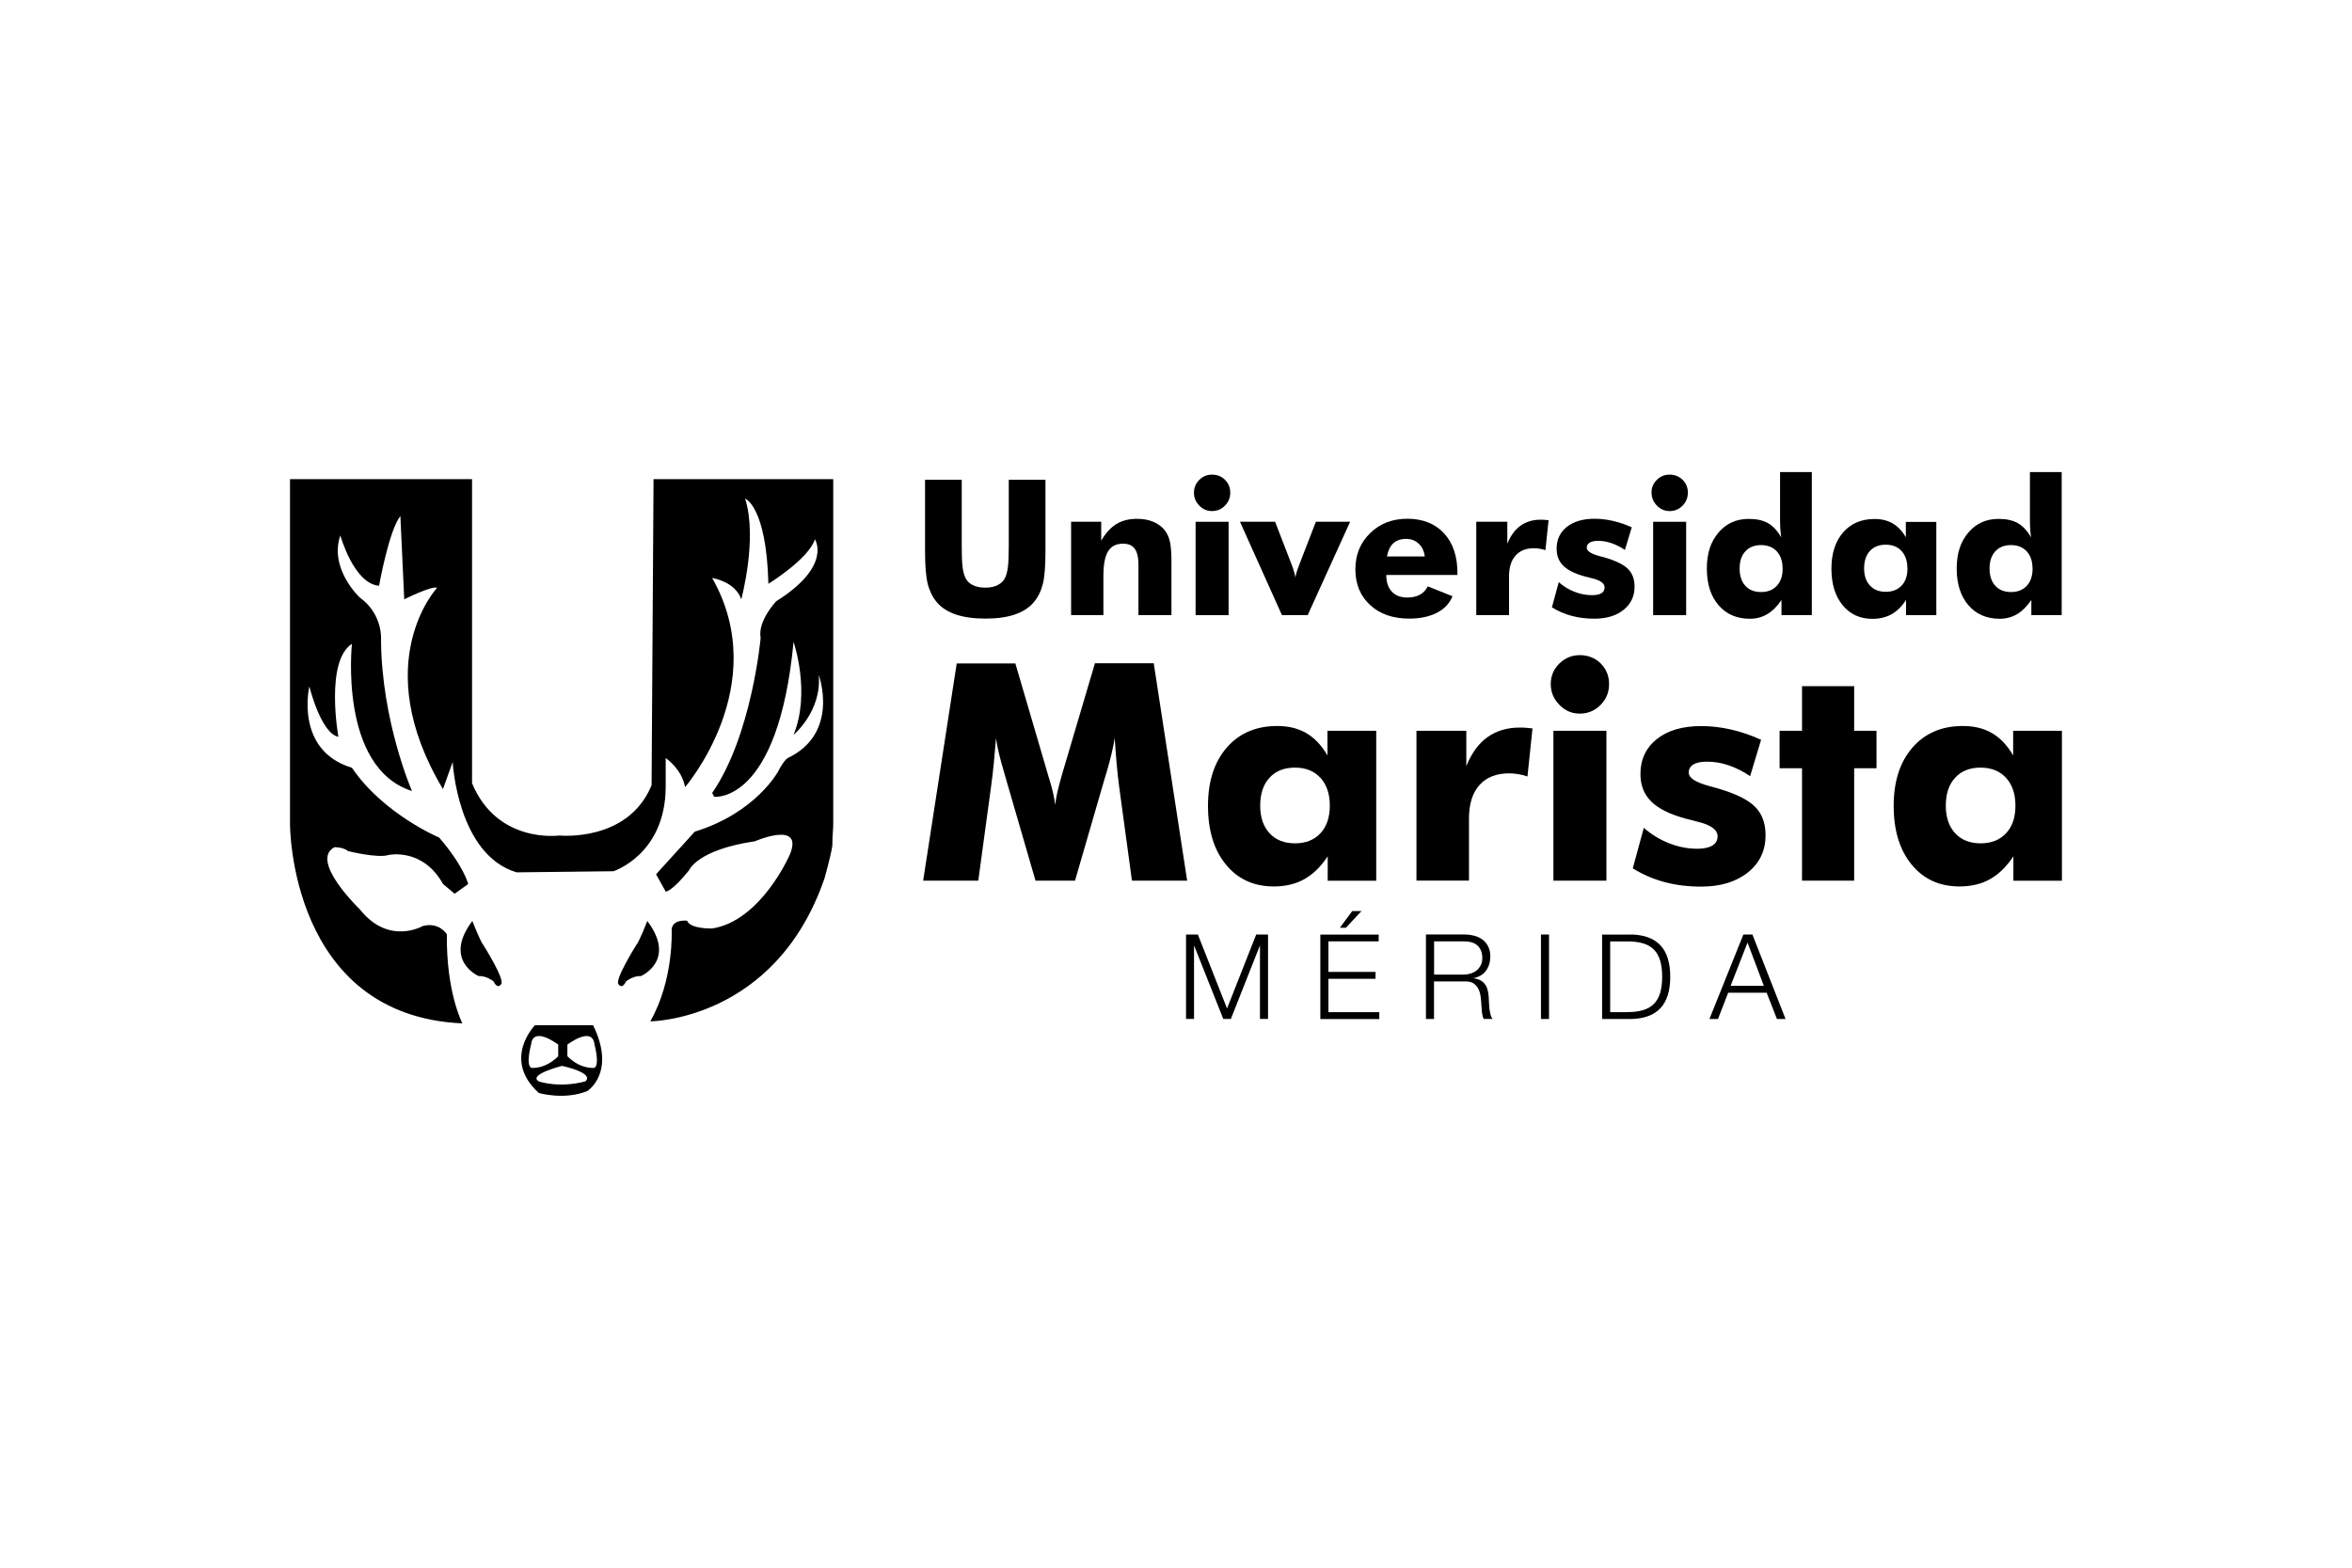 <?xml version="1.0" encoding="UTF-8"?>
<svg xmlns="http://www.w3.org/2000/svg" id="Layer_1" data-name="Layer 1" viewBox="0 0 300 200">
  <path d="M117.98,61.21h4.69v8.39c0,1.24.03,2.12.1,2.66.06.54.17.99.32,1.35.18.44.49.78.94,1.01.45.23.99.35,1.64.35s1.19-.11,1.63-.35c.44-.23.76-.57.95-1.01.15-.36.25-.81.32-1.35.06-.54.1-1.42.1-2.66v-8.39h4.68v9.12c0,1.89-.11,3.29-.34,4.19-.23.9-.61,1.67-1.15,2.31-.59.7-1.4,1.22-2.43,1.57-1.03.35-2.28.52-3.75.52s-2.73-.18-3.76-.52c-1.02-.35-1.84-.87-2.43-1.57-.53-.64-.92-1.41-1.15-2.31-.23-.9-.35-2.3-.35-4.19v-9.12Z"></path>
  <path d="M136.62,78.47v-11.91h3.84v2.42c.56-.97,1.2-1.67,1.93-2.12.73-.45,1.61-.67,2.63-.67.77,0,1.46.12,2.06.37.6.25,1.09.6,1.47,1.07.31.4.54.89.67,1.46.13.57.2,1.43.2,2.57v6.81h-4.21v-6.38c0-.95-.15-1.64-.47-2.08-.31-.43-.81-.65-1.49-.65-.87,0-1.51.32-1.91.97-.4.64-.6,1.69-.6,3.14v5h-4.13Z"></path>
  <path d="M152.29,62.85c0-.64.23-1.18.68-1.63.45-.45,1-.67,1.63-.67s1.21.22,1.65.66c.44.44.67.99.67,1.64s-.22,1.21-.68,1.66c-.45.46-1,.69-1.64.69s-1.17-.23-1.63-.7c-.45-.46-.68-1.01-.68-1.65M152.5,66.57h4.21v11.91h-4.21v-11.91Z"></path>
  <path d="M163.51,78.47l-5.35-11.91h4.48l2.03,5.26c.02.06.05.12.08.2.26.69.42,1.25.48,1.66.05-.39.21-.9.46-1.54.06-.14.1-.25.12-.32l2.03-5.26h4.37l-5.41,11.91h-3.29Z"></path>
  <path d="M185.87,73.35h-9.05c0,.92.24,1.63.71,2.13.46.5,1.12.75,1.97.75.64,0,1.17-.12,1.61-.36.44-.24.77-.59,1-1.07l3.16,1.27c-.38.91-1.04,1.62-2,2.11-.96.49-2.13.74-3.52.74-2.08,0-3.74-.58-4.99-1.73-1.25-1.15-1.88-2.67-1.88-4.55s.63-3.4,1.88-4.62c1.25-1.23,2.84-1.84,4.76-1.84s3.53.62,4.67,1.86c1.14,1.24,1.71,2.94,1.71,5.11v.2ZM181.73,70.99c-.08-.68-.34-1.22-.77-1.63-.44-.41-.97-.61-1.61-.61-.68,0-1.23.19-1.63.56-.41.37-.67.93-.81,1.68h4.82Z"></path>
  <path d="M188.3,78.47v-11.91h3.96v2.81c.41-1.02.97-1.79,1.68-2.3.71-.51,1.56-.77,2.57-.77.16,0,.33,0,.5.02s.34.03.51.05l-.4,3.82c-.25-.09-.5-.15-.74-.19-.24-.04-.48-.06-.71-.06-1.02,0-1.81.31-2.36.94-.56.62-.83,1.51-.83,2.66v4.93h-4.17Z"></path>
  <path d="M197.95,77.48l.87-3.21c.61.54,1.29.95,2.02,1.23.73.29,1.47.43,2.22.43.53,0,.92-.08,1.2-.25.28-.17.41-.41.41-.74,0-.53-.56-.92-1.66-1.18-.36-.09-.65-.16-.87-.22-1.26-.35-2.17-.8-2.74-1.36-.57-.56-.85-1.29-.85-2.19,0-1.16.43-2.08,1.3-2.77.87-.69,2.05-1.04,3.53-1.04.76,0,1.54.09,2.33.27.79.18,1.6.45,2.42.82l-.87,2.89c-.56-.38-1.12-.66-1.7-.86-.57-.2-1.15-.3-1.72-.3-.48,0-.84.08-1.08.23-.25.15-.37.37-.37.65,0,.42.55.78,1.65,1.07.25.07.44.12.57.15,1.45.42,2.46.91,3.03,1.47.57.56.85,1.32.85,2.28,0,1.22-.47,2.2-1.4,2.95s-2.17,1.13-3.71,1.13c-1.04,0-2.02-.12-2.91-.36-.9-.24-1.74-.6-2.52-1.09"></path>
  <path d="M210.65,62.85c0-.64.22-1.18.68-1.63.45-.45,1-.67,1.63-.67s1.21.22,1.66.66c.44.44.67.99.67,1.64s-.23,1.21-.68,1.66c-.45.46-1,.69-1.64.69s-1.17-.23-1.63-.7c-.45-.46-.68-1.01-.68-1.65M210.86,66.57h4.21v11.91h-4.21v-11.91Z"></path>
  <path d="M231.1,60.2v18.27h-3.87v-1.93c-.53.8-1.13,1.4-1.8,1.8-.67.4-1.41.6-2.23.6-1.67,0-3.01-.58-4-1.73-.99-1.15-1.49-2.71-1.49-4.67s.49-3.42,1.48-4.59c.99-1.17,2.27-1.75,3.86-1.75,1.01,0,1.83.18,2.46.54.63.36,1.2.97,1.69,1.82-.05-.28-.08-.6-.11-.96-.02-.36-.04-.75-.04-1.16v-6.22h4.03ZM227.37,72.53c0-.93-.25-1.66-.74-2.19-.49-.53-1.16-.8-2.01-.8s-1.52.27-2,.8c-.49.53-.73,1.27-.73,2.19s.24,1.67.73,2.2c.48.53,1.15.8,2.01.8s1.52-.27,2.01-.8c.49-.53.74-1.26.74-2.19"></path>
  <path d="M246.98,66.57v11.91h-3.86v-1.93c-.55.83-1.17,1.43-1.86,1.82-.69.38-1.5.58-2.42.58-1.59,0-2.86-.58-3.81-1.74-.95-1.16-1.43-2.71-1.43-4.66s.5-3.48,1.49-4.63c.99-1.14,2.33-1.71,4.01-1.71.9,0,1.67.19,2.32.57.65.38,1.21.97,1.67,1.76v-1.96h3.88ZM243.29,72.51c0-.93-.25-1.66-.74-2.21-.49-.54-1.17-.81-2.03-.81s-1.53.27-2.02.81c-.49.54-.73,1.27-.73,2.21s.25,1.66.74,2.19c.5.53,1.17.8,2.02.8s1.53-.27,2.03-.8c.5-.53.74-1.27.74-2.19"></path>
  <path d="M262.97,60.2v18.27h-3.87v-1.93c-.54.8-1.14,1.4-1.8,1.8-.67.4-1.41.6-2.23.6-1.67,0-3.01-.58-4-1.73-.99-1.15-1.49-2.71-1.49-4.67s.49-3.42,1.48-4.59c.98-1.17,2.27-1.75,3.86-1.75,1.01,0,1.82.18,2.46.54.63.36,1.2.97,1.69,1.82-.05-.28-.08-.6-.11-.96-.02-.36-.04-.75-.04-1.16v-6.22h4.03ZM259.25,72.53c0-.93-.25-1.66-.74-2.19-.49-.53-1.16-.8-2.01-.8s-1.52.27-2,.8c-.49.53-.73,1.27-.73,2.19s.24,1.67.73,2.2c.48.53,1.15.8,2.01.8s1.52-.27,2.01-.8c.49-.53.74-1.26.74-2.19"></path>
  <path d="M151.44,112.35h-7.06l-1.63-11.98c-.11-.85-.22-1.79-.31-2.82-.09-1.04-.18-2.17-.26-3.39-.18,1.17-.52,2.64-1.04,4.39-.12.36-.2.64-.25.81l-3.77,12.99h-5.04l-3.77-12.99c-.05-.18-.13-.45-.23-.81-.53-1.76-.88-3.21-1.04-4.37-.08,1.05-.17,2.08-.27,3.11-.1,1.03-.22,2.05-.36,3.08l-1.63,11.98h-7.03l4.28-27.71h7.48l4.19,14.29c.02.1.07.27.15.49.39,1.27.64,2.37.74,3.27.05-.49.15-1.04.28-1.64.14-.6.33-1.32.57-2.17l4.22-14.26h7.5l4.26,27.71Z"></path>
  <path d="M175.54,93.24v19.12h-6.19v-3.11c-.88,1.32-1.88,2.3-2.98,2.91-1.1.62-2.4.93-3.89.93-2.55,0-4.59-.93-6.11-2.79-1.53-1.86-2.29-4.36-2.29-7.49s.8-5.59,2.39-7.43c1.6-1.84,3.75-2.76,6.45-2.76,1.44,0,2.68.31,3.72.92,1.04.61,1.93,1.56,2.68,2.83v-3.14h6.23ZM169.62,102.78c0-1.49-.4-2.67-1.19-3.54-.8-.87-1.88-1.31-3.26-1.31s-2.46.43-3.25,1.3c-.79.86-1.18,2.05-1.18,3.55s.4,2.66,1.19,3.52c.79.86,1.87,1.29,3.24,1.29s2.46-.43,3.26-1.29c.79-.86,1.19-2.03,1.19-3.52"></path>
  <path d="M180.67,112.35v-19.12h6.36v4.51c.66-1.64,1.55-2.87,2.69-3.69,1.14-.82,2.51-1.23,4.13-1.23.26,0,.53,0,.8.03.27.02.55.05.82.08l-.64,6.13c-.4-.14-.8-.24-1.19-.3-.39-.06-.77-.1-1.14-.1-1.64,0-2.91.5-3.8,1.5-.89,1-1.33,2.43-1.33,4.27v7.91h-6.7Z"></path>
  <path d="M197.8,87.27c0-1.02.36-1.89,1.09-2.61.73-.72,1.6-1.08,2.62-1.08s1.95.35,2.66,1.06c.71.71,1.07,1.58,1.07,2.63s-.36,1.93-1.09,2.67c-.73.73-1.61,1.1-2.64,1.1s-1.88-.37-2.61-1.12c-.73-.74-1.1-1.63-1.1-2.65M198.14,93.23h6.76v19.12h-6.76v-19.12Z"></path>
  <path d="M208.27,110.76l1.4-5.15c.98.86,2.07,1.52,3.25,1.98,1.18.46,2.37.69,3.57.69.84,0,1.49-.14,1.93-.41.44-.27.66-.66.66-1.18,0-.85-.89-1.48-2.67-1.89-.58-.14-1.05-.26-1.4-.36-2.02-.55-3.49-1.28-4.4-2.19-.91-.9-1.37-2.07-1.37-3.51,0-1.85.7-3.34,2.09-4.45,1.39-1.11,3.28-1.66,5.67-1.66,1.22,0,2.47.14,3.74.43,1.27.28,2.57.72,3.89,1.32l-1.4,4.64c-.9-.61-1.81-1.07-2.73-1.38-.92-.32-1.85-.47-2.77-.47-.77,0-1.35.12-1.74.36-.39.24-.59.59-.59,1.04,0,.68.89,1.25,2.65,1.72.4.11.71.2.91.25,2.33.67,3.96,1.45,4.87,2.36.92.9,1.37,2.12,1.37,3.66,0,1.96-.75,3.54-2.25,4.74-1.5,1.2-3.49,1.81-5.96,1.81-1.68,0-3.24-.19-4.68-.58-1.44-.38-2.79-.97-4.05-1.75"></path>
  <polygon points="229.85 112.35 229.85 98.01 226.99 98.01 226.99 93.23 229.85 93.23 229.85 87.54 236.5 87.54 236.5 93.23 239.35 93.23 239.35 98.01 236.5 98.01 236.5 112.35 229.85 112.35"></polygon>
  <path d="M263,93.24v19.12h-6.19v-3.11c-.88,1.32-1.88,2.3-2.98,2.91-1.1.62-2.4.93-3.89.93-2.55,0-4.59-.93-6.11-2.79-1.53-1.86-2.29-4.36-2.29-7.49s.8-5.59,2.39-7.43c1.6-1.84,3.74-2.76,6.45-2.76,1.44,0,2.68.31,3.72.92,1.04.61,1.93,1.56,2.68,2.83v-3.14h6.23ZM257.07,102.78c0-1.49-.4-2.67-1.19-3.54-.8-.87-1.88-1.31-3.26-1.31s-2.46.43-3.25,1.3c-.79.86-1.18,2.05-1.18,3.55s.4,2.66,1.19,3.52c.8.86,1.87,1.29,3.24,1.29s2.46-.43,3.26-1.29c.8-.86,1.19-2.03,1.19-3.52"></path>
  <path d="M82.56,117.49s-.98,2.58-1.43,3.12c0,0-2.76,4.39-2.24,4.94,0,0,.41.76.96-.34,0,0,.87-.74,1.92-.69,0,0,4.58-2,.79-7.03"></path>
  <path d="M60.25,117.49s.99,2.58,1.43,3.12c0,0,2.77,4.39,2.24,4.94,0,0-.41.76-.96-.34,0,0-.88-.74-1.92-.69,0,0-4.58-2-.79-7.03"></path>
  <path d="M68.24,130.79s-4.27,4.33.49,8.65c0,0,3.24.95,6.18-.25,0,0,3.72-2.31.74-8.4h-7.41ZM67.74,136.23c-.7-.47,0-2.96,0-2.96.25-2.47,3.46,0,3.46,0v1.48c-1.73,1.73-3.46,1.48-3.46,1.48M74.66,137.96c-3.42.9-5.93,0-5.93,0-1.47-.86,2.96-1.98,2.96-1.98,4.43,1.04,2.96,1.98,2.96,1.98M75.83,136.23s-1.73.25-3.46-1.48v-1.48s3.21-2.47,3.46,0c0,0,.69,2.49,0,2.96"></path>
  <path d="M105.3,61.13h-21.94l-.25,39.04c-2.99,7.32-11.78,6.42-11.78,6.42,0,0-7.89,1.11-11.12-6.67v-38.79h-23.22v43.98s-.12,24.46,21.99,25.45c0,0-2.08-3.96-1.98-11.36,0,0-.96-1.62-3.08-1.06,0,0-4.34,2.54-8.04-2.15,0,0-6.47-6.21-3.21-7.91,0,0,1.14-.01,1.73.5,0,0,3.79.95,5.19.49,0,0,4.33-.95,6.92,3.71l1.48,1.24,1.73-1.24s-.56-2.29-3.71-5.93c0,0-7.1-2.98-11.12-8.9-7.36-2.23-5.43-10.38-5.43-10.38,0,0,1.46,5.99,3.7,6.43,0,0-1.73-9.64,1.73-11.86,0,0-1.71,15.78,7.66,18.78,0,0-3.87-8.85-3.95-19.27,0,0,.29-3.27-2.72-5.43,0,0-3.93-3.65-2.47-7.91,0,0,1.72,6.17,4.94,6.42,0,0,1.27-7.11,2.72-8.89l.49,10.62s3.45-1.73,4.2-1.48c0,0-8.91,9.52.74,25.69l1.24-3.46s.6,11.82,8.15,14.08l12.35-.14s6.62-2.11,6.67-10.73v-3.71s2.07,1.39,2.47,3.71c0,0,11.22-12.99,3.46-26.68,0,0,2.94.43,3.71,2.72,0,0,2.11-7.76.49-12.85,0,0,2.72.96,2.97,10.87,0,0,5.15-3.17,5.93-5.68,0,0,2.27,3.39-4.94,7.91,0,0-2.39,2.52-1.98,4.69,0,0-1.12,12.43-6.18,19.76l.25.49s8.15.99,10.13-19.76c0,0,2.22,6.42,0,11.86,0,0,3.63-3.02,3.21-7.66,0,0,2.74,7.43-3.95,10.62,0,0-.49.25-1.24,1.73,0,0-2.85,5.27-10.62,7.66l-4.94,5.44,1.24,2.22s.82-.05,2.96-2.72c0,0,1.02-2.63,8.4-3.71,0,0,6.33-2.75,4.45,1.73,0,0-3.65,8.41-9.88,9.39,0,0-2.78.1-3.21-.99,0,0-1.97-.25-1.97,1.23,0,0,.31,6.27-2.72,11.61,0,0,15.98-.05,22.23-18.28,0,0,.76-2.72.95-3.92.02-.11.03-.2.04-.28,0-.08.01-.42.02-.99.09-1.08.09-1.73.09-1.73v-43.97h0s-.98,0-.98,0Z"></path>
  <polygon points="152.79 119.22 156.51 128.66 160.23 119.22 161.74 119.22 161.74 129.99 160.71 129.99 160.71 120.68 160.68 120.68 157 129.99 156.03 129.99 152.33 120.68 152.3 120.68 152.3 129.99 151.28 129.99 151.28 119.22 152.79 119.22"></polygon>
  <path d="M175.85,119.22v.88h-6.41v3.89h6.01v.88h-6.01v4.26h6.49v.88h-7.52v-10.78h7.44ZM170.9,118.36l1.58-2.13h1.18l-1.99,2.13h-.77Z"></path>
  <path d="M186.82,119.22c.44,0,.86.06,1.26.17.4.11.74.28,1.04.5.3.23.53.52.71.88.18.36.26.78.26,1.26,0,.69-.18,1.28-.53,1.78-.35.5-.87.82-1.57.97v.03c.35.05.64.14.88.28.23.13.42.31.57.52.15.21.25.45.32.73.07.28.11.58.13.9,0,.18.02.4.03.66.01.26.03.53.06.79.03.27.08.52.14.75.06.24.15.42.26.55h-1.13c-.06-.1-.11-.22-.14-.37-.04-.15-.06-.3-.08-.45-.01-.16-.03-.31-.04-.46-.01-.15-.02-.28-.03-.39-.02-.38-.05-.76-.1-1.14-.04-.38-.14-.71-.29-1.01-.15-.3-.36-.54-.63-.72-.28-.18-.66-.26-1.14-.24h-3.89v4.79h-1.03v-10.78h4.94ZM186.74,124.33c.31,0,.61-.05.89-.14.28-.1.53-.23.74-.41.21-.18.38-.4.51-.66.13-.26.19-.55.19-.88,0-.66-.19-1.19-.57-1.57-.38-.38-.96-.57-1.75-.57h-3.83v4.24h3.83Z"></path>
  <rect x="196.55" y="119.22" width="1.03" height="10.78"></rect>
  <path d="M208.08,119.22c1.64.04,2.88.5,3.71,1.38.83.88,1.25,2.22,1.25,4.01s-.42,3.13-1.25,4.01c-.83.88-2.06,1.34-3.71,1.38h-3.73v-10.77h3.73ZM207.57,129.12c.77,0,1.44-.08,2-.25.56-.17,1.02-.43,1.38-.79.36-.36.63-.83.8-1.4.17-.57.26-1.26.26-2.07s-.09-1.49-.26-2.07c-.17-.57-.44-1.04-.8-1.4-.36-.36-.82-.63-1.38-.79-.56-.17-1.23-.25-2-.25h-2.19v9.03h2.19Z"></path>
  <path d="M223.52,119.22l4.23,10.78h-1.1l-1.31-3.35h-4.91l-1.3,3.35h-1.09l4.33-10.78h1.15ZM224.98,125.77l-2.08-5.52-2.16,5.52h4.24Z"></path>
</svg>
